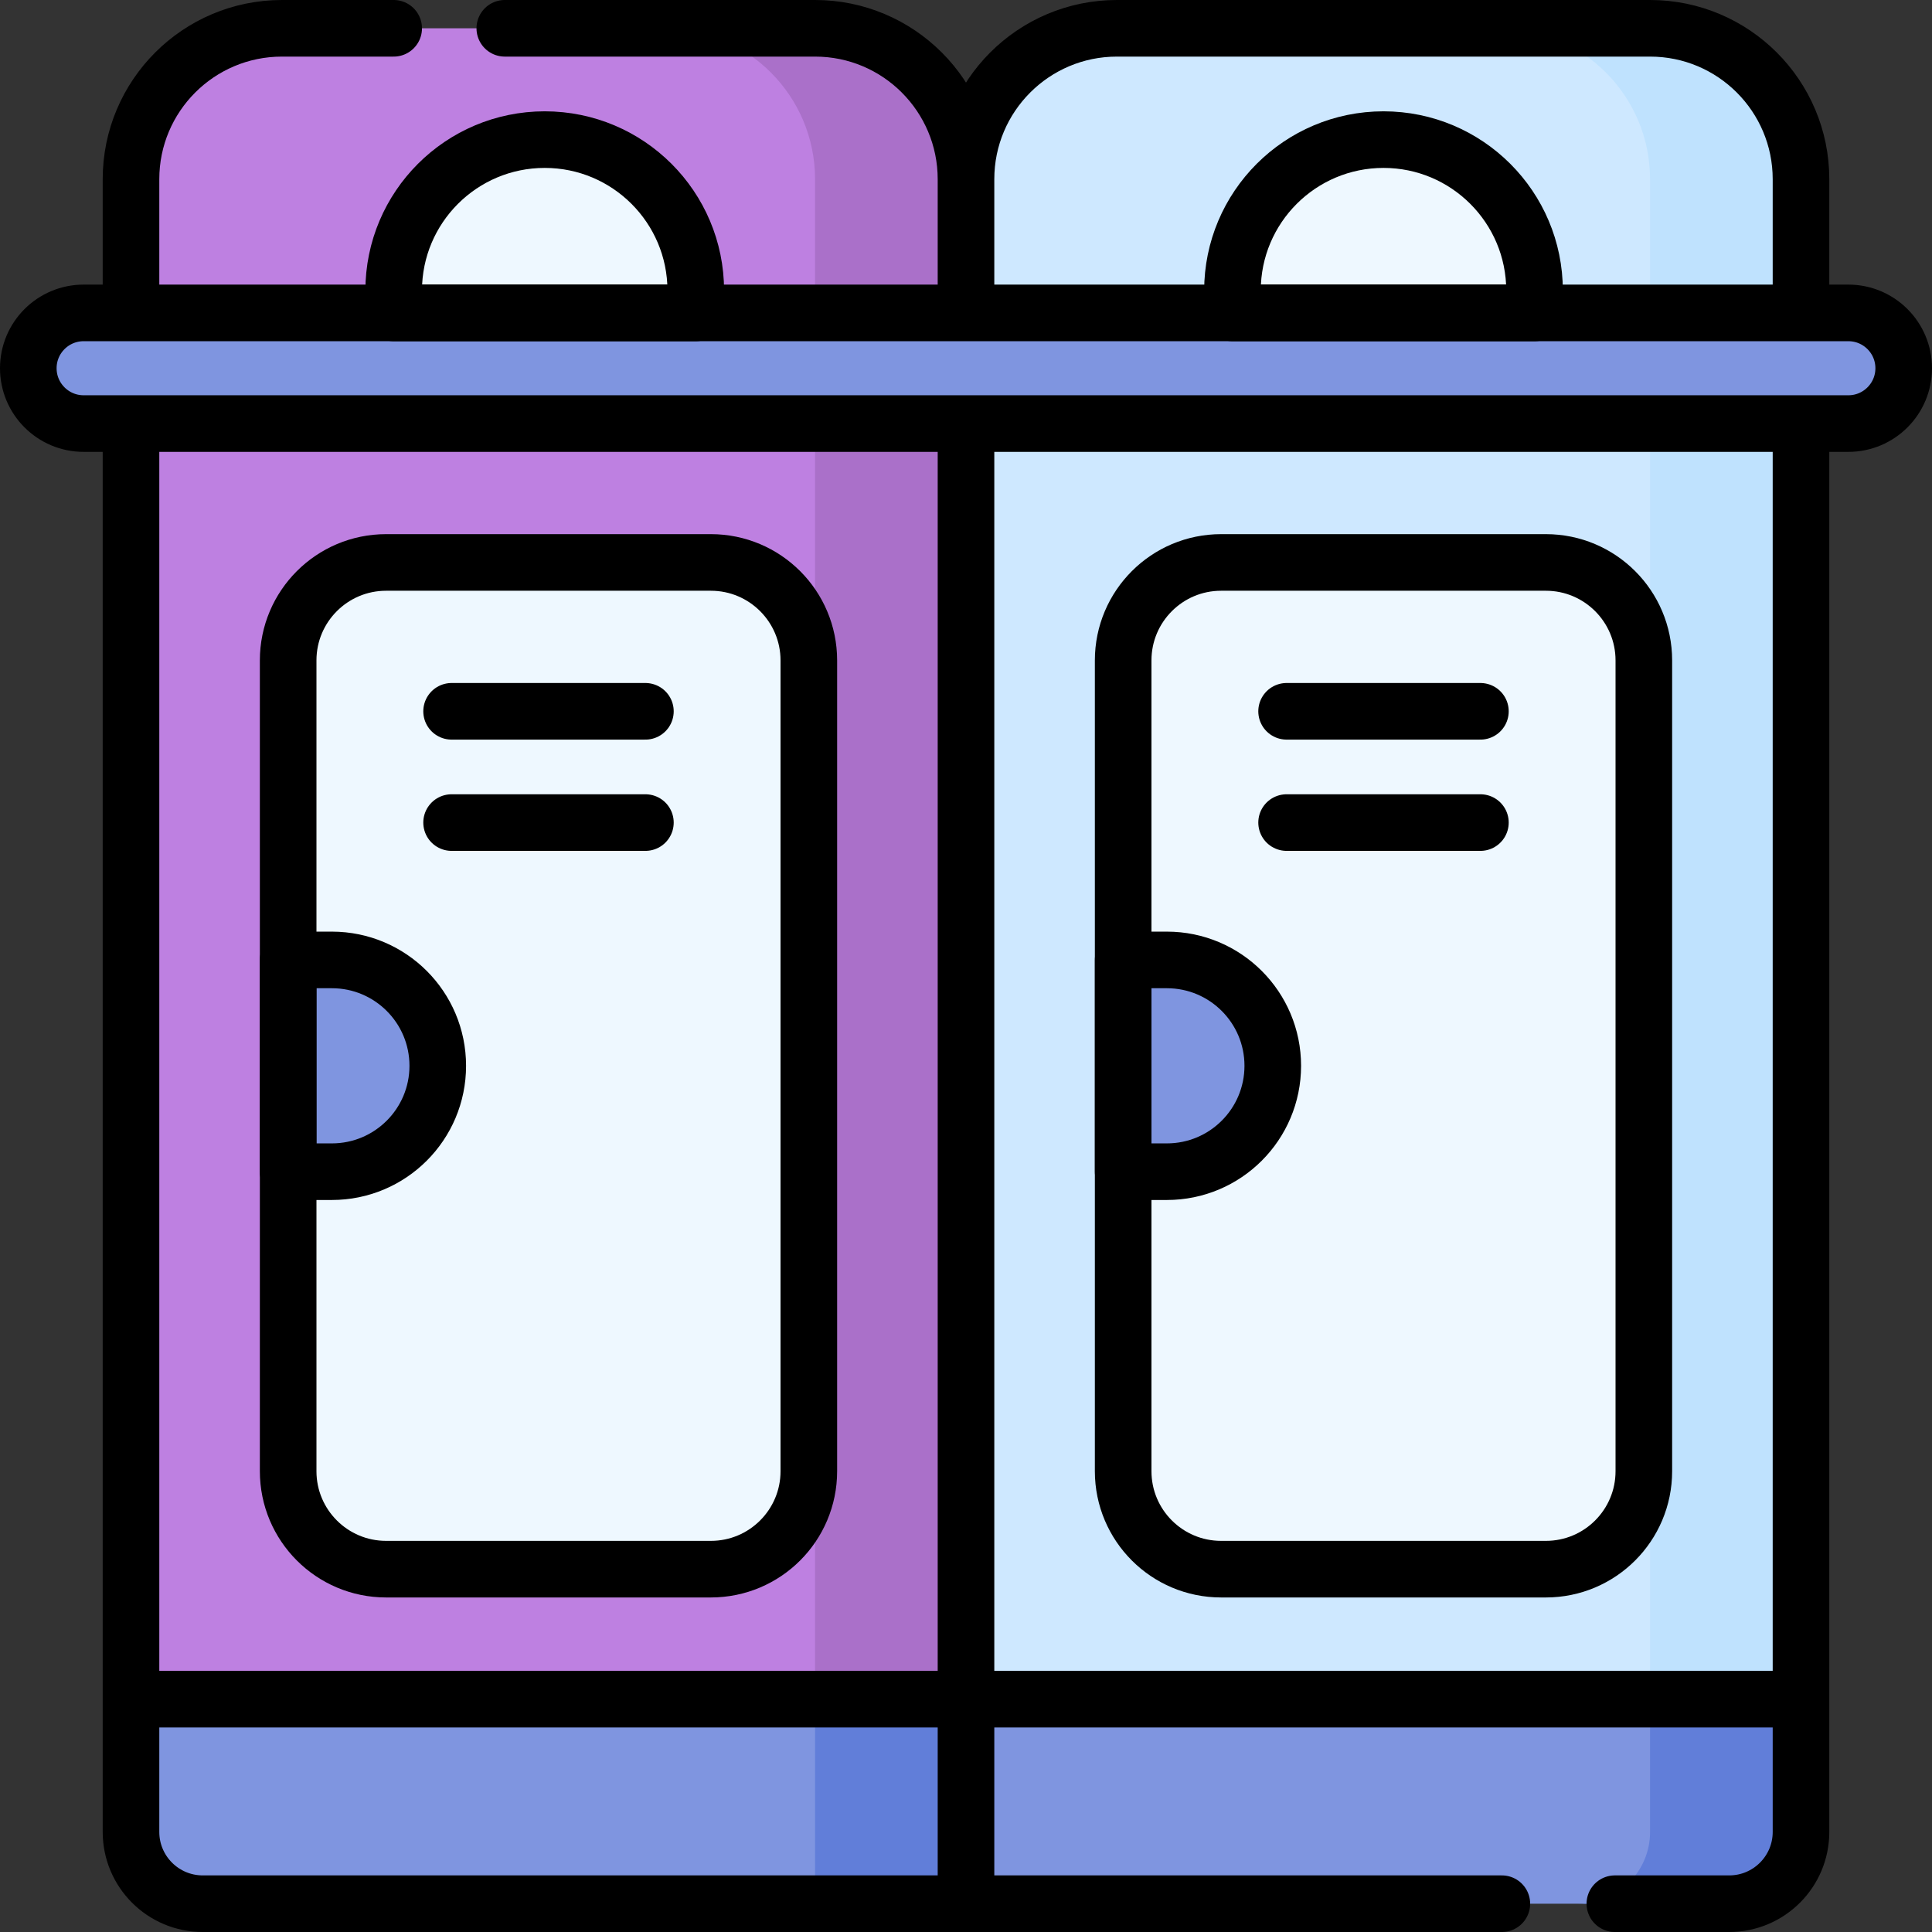 <svg xmlns="http://www.w3.org/2000/svg" version="1.1" xmlns:xlink="http://www.w3.org/1999/xlink" width="512" height="512" x="0" y="0" viewBox="0 0 512 512" style="enable-background:new 0 0 512 512" xml:space="preserve" class=""><rect x="0" y="0" width="512" height="512" fill="#333333" stroke="none"/><g><path d="m286.209 487-251.494-6.768V47.5c0-22.091 17.909-40 40-40H216c22.091 0 40 17.909 40 40L286.209 487z" style="" fill="#be80e1" data-original="#be80e1" class=""></path><path d="M216 7.5h-40c22.091 0 40 17.909 40 40v438.277L256 487V47.5c0-22.091-17.909-40-40-40z" style="" fill="#aa70c9" data-original="#aa70c9"></path><path d="M458.262 480.232H256V47.5c0-22.091 17.909-40 40-40h141.285c22.091 0 40 17.909 40 40v413.709c0 10.506-8.517 19.023-19.023 19.023z" style="" fill="#cee8ff" data-original="#cee8ff" class=""></path><path d="M437.285 7.5h-40c22.091 0 40 17.909 40 40v413.709c0 10.506-8.517 19.023-19.023 19.023h40c10.506 0 19.023-8.517 19.023-19.023V47.5c0-22.091-17.908-40-40-40z" style="" fill="#bfe2fe" data-original="#bfe2fe" class=""></path><path d="M34.715 450.292v35.185c0 10.506 8.517 19.023 19.023 19.023H256v-54.208H34.715z" style="" fill="#7f95e0" data-original="#7f95e0" class=""></path><path d="M216 450.292h40V504.5h-40z" style="" fill="#617ed9" data-original="#617ed9"></path><path d="M256 450.292V504.5h202.262c10.506 0 19.023-8.517 19.023-19.023v-35.185H256z" style="" fill="#7f95e0" data-original="#7f95e0" class=""></path><path d="M437.285 450.292v35.185c0 10.506-8.517 19.023-19.023 19.023h40c10.506 0 19.023-8.517 19.023-19.023v-35.185h-40z" style="" fill="#617ed9" data-original="#617ed9"></path><path d="M188.389 415.845h-86.064c-14.337 0-25.96-11.623-25.96-25.96V310.51l10-28.06-10-28.06v-79.375c0-14.337 11.623-25.96 25.96-25.96h86.064c14.337 0 25.96 11.623 25.96 25.96v214.87c0 14.337-11.622 25.96-25.96 25.96z" style="" fill="#eef8ff" data-original="#eef8ff"></path><path d="M87.953 310.509H76.365V254.39h11.587c15.497 0 28.06 12.563 28.06 28.06 0 15.496-12.563 28.059-28.059 28.059z" style="" fill="#7f95e0" data-original="#7f95e0" class=""></path><path d="M409.674 415.845H323.61c-14.337 0-25.96-11.623-25.96-25.96V310.51l10-28.06-10-28.06v-79.375c0-14.337 11.623-25.96 25.96-25.96h86.064c14.337 0 25.96 11.623 25.96 25.96v214.87c.001 14.337-11.622 25.96-25.96 25.96z" style="" fill="#eef8ff" data-original="#eef8ff"></path><path d="M309.238 310.509h-11.587V254.39h11.587c15.497 0 28.06 12.563 28.06 28.06-.001 15.496-12.563 28.059-28.06 28.059zM489.837 112.25H22.163c-8.098 0-14.663-6.565-14.663-14.663 0-8.098 6.565-14.663 14.663-14.663h467.674c8.098 0 14.663 6.565 14.663 14.663 0 8.098-6.565 14.663-14.663 14.663z" style="" fill="#7f95e0" data-original="#7f95e0" class=""></path><path d="M184.386 82.924H104.33v-5.896C104.33 54.921 122.251 37 144.358 37s40.028 17.921 40.028 40.028v5.896zM406.671 82.924h-80.056v-5.896c0-22.107 17.921-40.028 40.028-40.028s40.028 17.921 40.028 40.028v5.896z" style="" fill="#eef8ff" data-original="#eef8ff"></path><path d="M133.777 7.5H216c22.091 0 40 17.909 40 40M34.715 81.924V47.5c0-22.091 17.909-40 40-40h29.615M34.715 480.232V113.25M477.285 113.25v347.959M256 81.924V47.5c0-22.091 17.909-40 40-40h141.285c22.091 0 40 17.909 40 40v34.424M256 450.292V113.25M34.715 450.292v35.185c0 10.506 8.517 19.023 19.023 19.023H256v-54.208H34.715zM427.955 504.5h30.307c10.506 0 19.023-8.517 19.023-19.023v-35.185H256V504.5h142.007M489.837 112.25H22.163c-8.098 0-14.663-6.565-14.663-14.663v0c0-8.098 6.565-14.663 14.663-14.663h467.674c8.098 0 14.663 6.565 14.663 14.663v0c0 8.098-6.565 14.663-14.663 14.663zM188.389 415.845h-86.064c-14.337 0-25.96-11.623-25.96-25.96v-214.87c0-14.337 11.623-25.96 25.96-25.96h86.064c14.337 0 25.96 11.623 25.96 25.96v214.87c0 14.337-11.622 25.96-25.96 25.96zM119.676 188.504h51.363M119.676 217.99h51.363" style="stroke-width:15;stroke-linecap:round;stroke-linejoin:round;stroke-miterlimit:10;" fill="none" stroke="#000000" stroke-width="15" stroke-linecap="round" stroke-linejoin="round" stroke-miterlimit="10" data-original="#000000" class=""></path><path d="M87.953 310.509H76.365V254.39h11.587c15.497 0 28.06 12.563 28.06 28.06v0c0 15.496-12.563 28.059-28.059 28.059zM409.674 415.845H323.61c-14.337 0-25.96-11.623-25.96-25.96v-214.87c0-14.337 11.623-25.96 25.96-25.96h86.064c14.337 0 25.96 11.623 25.96 25.96v214.87c.001 14.337-11.622 25.96-25.96 25.96zM340.961 188.504h51.363M340.961 217.99h51.363" style="stroke-width:15;stroke-linecap:round;stroke-linejoin:round;stroke-miterlimit:10;" fill="none" stroke="#000000" stroke-width="15" stroke-linecap="round" stroke-linejoin="round" stroke-miterlimit="10" data-original="#000000" class=""></path><path d="M309.238 310.509h-11.587V254.39h11.587c15.497 0 28.06 12.563 28.06 28.06v0c-.001 15.496-12.563 28.059-28.06 28.059zM184.386 82.924H104.33v-5.896C104.33 54.921 122.251 37 144.358 37h0c22.107 0 40.028 17.921 40.028 40.028v5.896zM406.671 82.924h-80.056v-5.896c0-22.107 17.921-40.028 40.028-40.028h0c22.107 0 40.028 17.921 40.028 40.028v5.896z" style="stroke-width:15;stroke-linecap:round;stroke-linejoin:round;stroke-miterlimit:10;" fill="none" stroke="#000000" stroke-width="15" stroke-linecap="round" stroke-linejoin="round" stroke-miterlimit="10" data-original="#000000" class=""></path></g></svg>